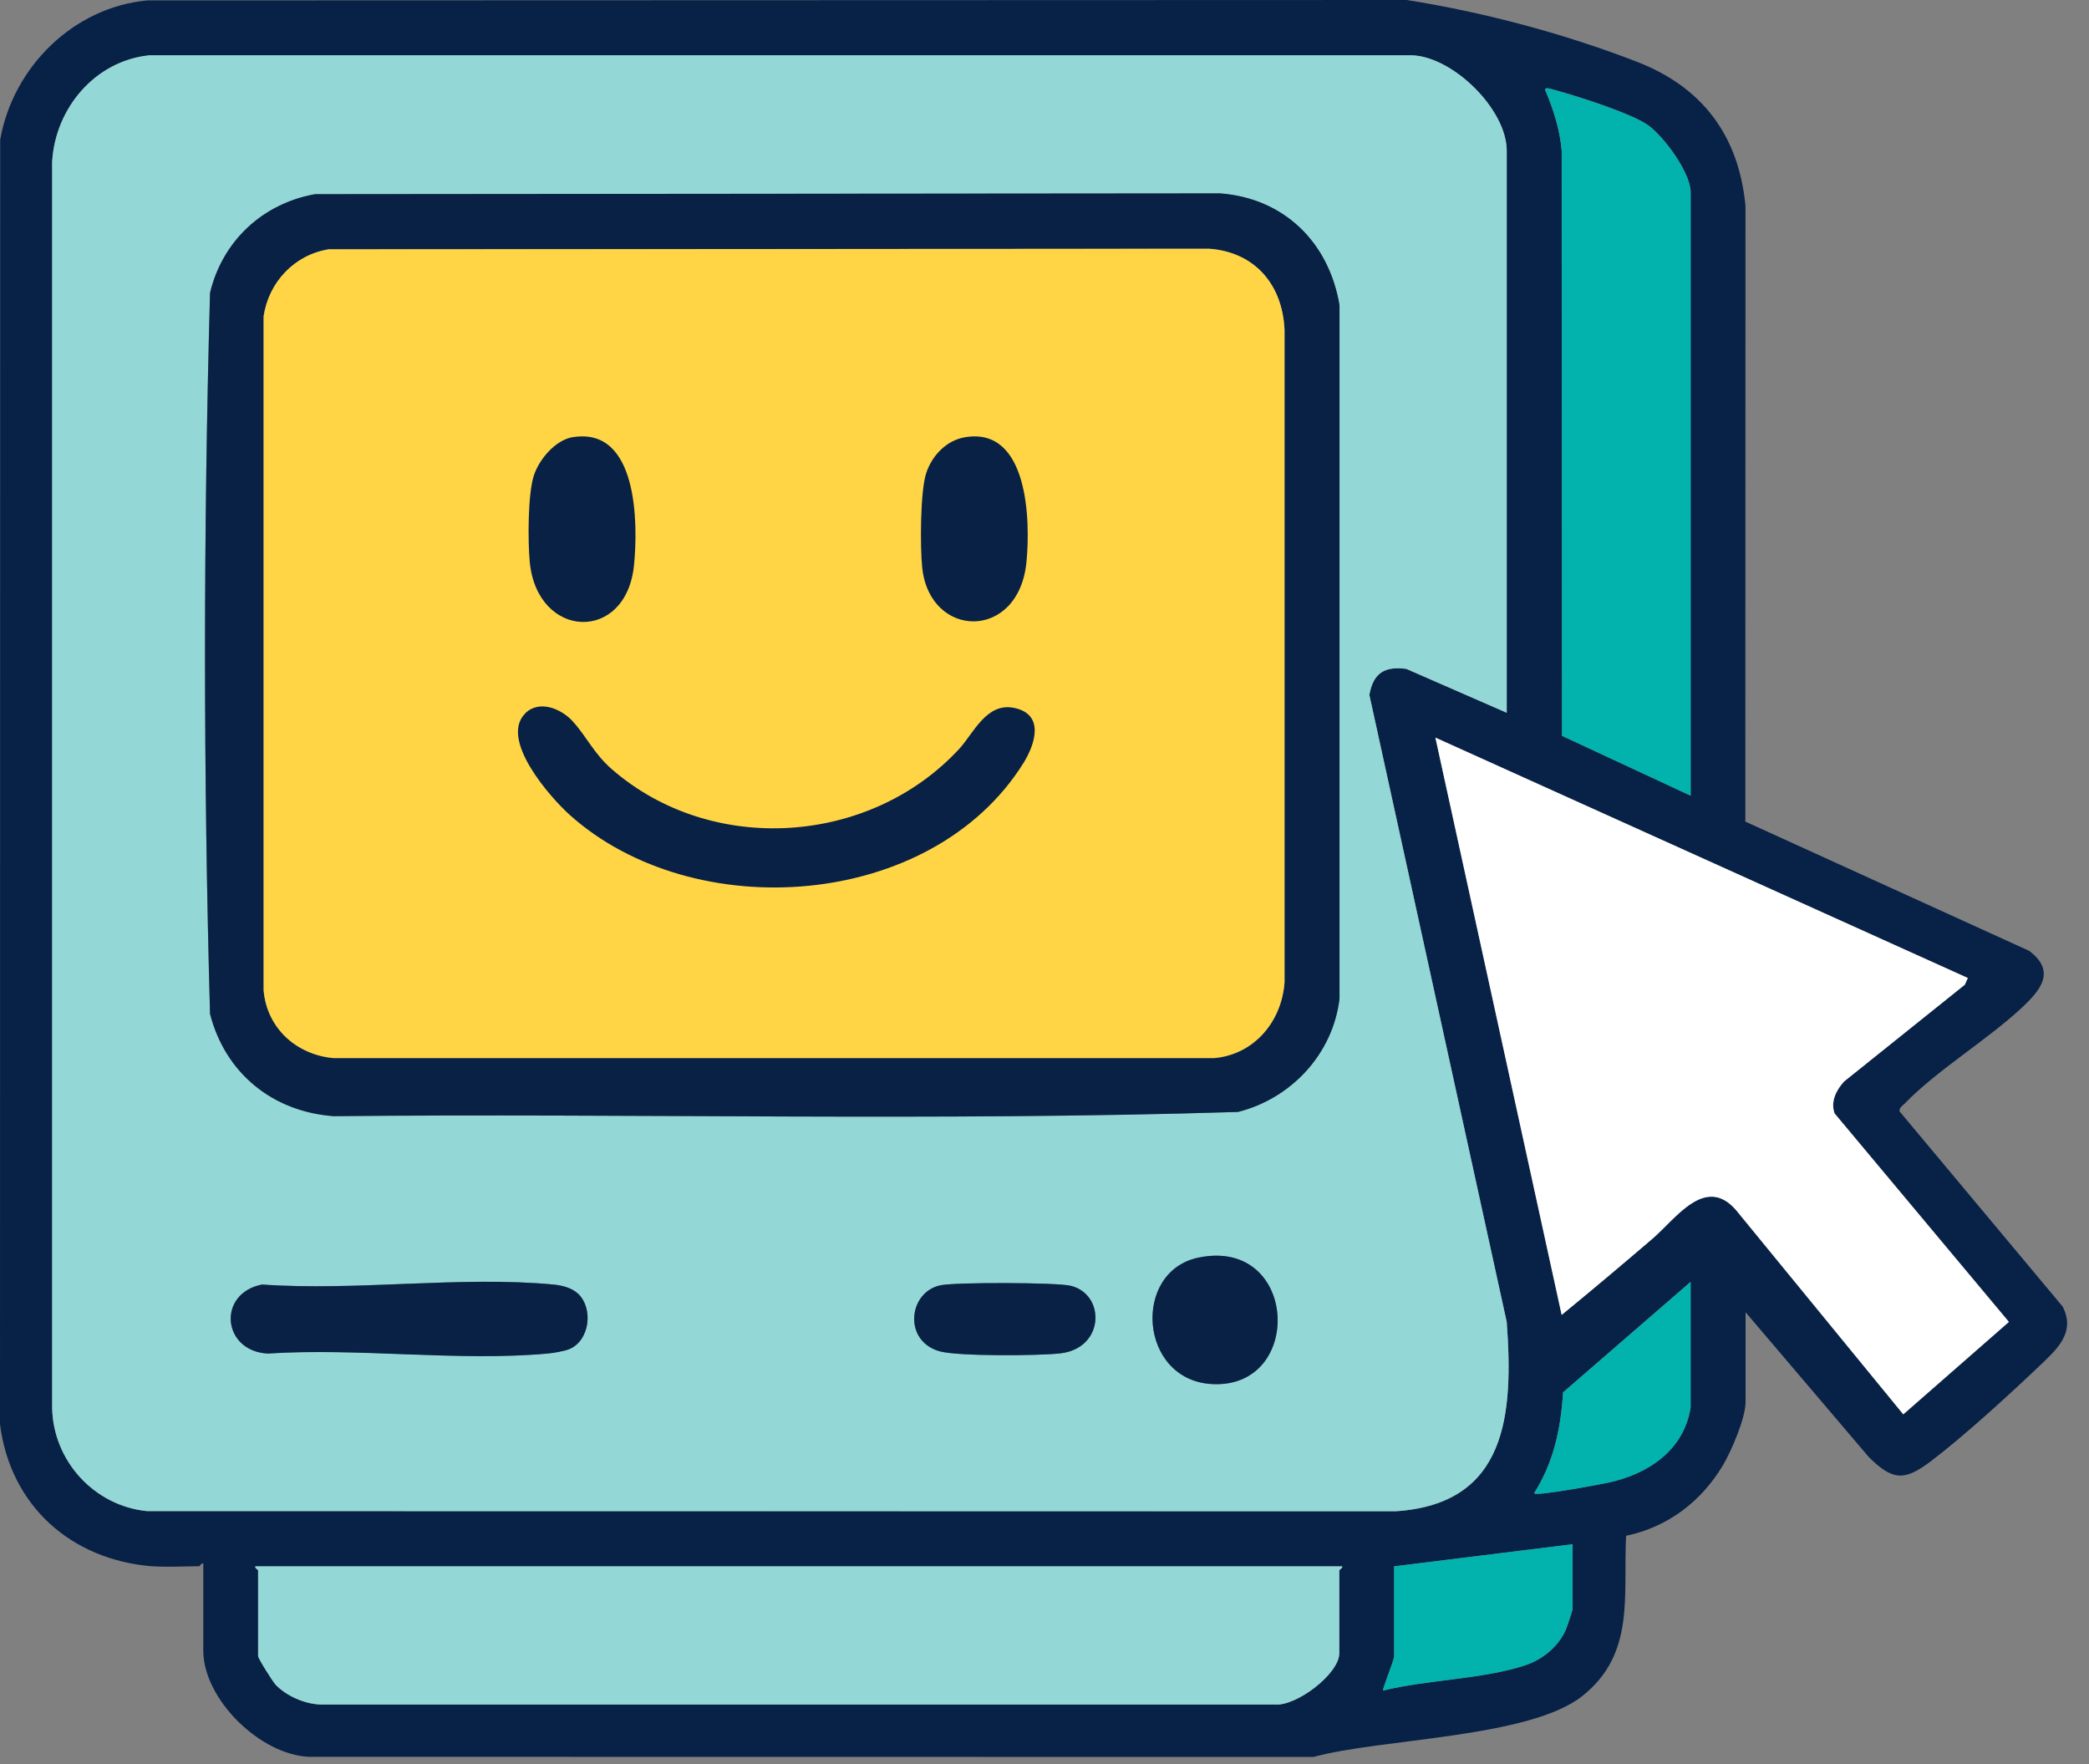 				<svg xmlns="http://www.w3.org/2000/svg" width="45" height="38" viewBox="0 0 45 38" fill="none">
					<rect x="0" y="0" width="45" height="38" fill="#808080" stroke="none"/>
					<g clip-path="url(#clip0_101_217)">
					<path d="M3.284 33.74C1.537 33.602 0.222 32.44 0 30.678L0.004 3.009C0.28 1.444 1.582 0.156 3.172 0.009L30.302 0C31.964 0.263 33.679 0.72 35.25 1.326C36.657 1.867 37.455 2.905 37.6 4.436L37.597 17.698L43.709 20.481C44.301 20.923 43.956 21.333 43.541 21.718C42.788 22.416 41.725 23.053 41.029 23.772C40.982 23.819 40.907 23.86 40.92 23.941L44.432 28.144C44.722 28.708 44.3 29.073 43.928 29.428C43.278 30.047 42.293 30.947 41.591 31.478C41.023 31.906 40.774 31.895 40.261 31.391L37.602 28.266V30.199C37.602 30.545 37.301 31.246 37.118 31.557C36.65 32.344 35.927 32.894 35.028 33.082C34.963 34.381 35.23 35.626 34.085 36.534C32.943 37.44 29.756 37.446 28.295 37.846L6.656 37.843C5.61 37.801 4.379 36.607 4.379 35.553V33.678C4.336 33.663 4.308 33.738 4.291 33.738C3.968 33.738 3.602 33.762 3.286 33.738L3.284 33.74ZM32.457 15.353V3.246C32.457 2.362 31.308 1.226 30.417 1.194H3.223C2.053 1.309 1.192 2.326 1.125 3.482V30.323C1.141 31.47 2.036 32.44 3.167 32.551L30.066 32.555C32.469 32.399 32.603 30.459 32.457 28.477L29.498 14.97C29.584 14.498 29.827 14.347 30.294 14.409L32.457 15.355V15.353ZM36.418 17.14V4.137C36.418 3.721 35.835 2.926 35.491 2.689C35.123 2.433 33.935 2.055 33.464 1.931C33.412 1.918 33.283 1.867 33.283 1.935C33.462 2.352 33.599 2.785 33.64 3.242L33.647 15.85L36.416 17.138L36.418 17.14ZM42.389 21.066L30.922 15.889L33.642 28.324C34.297 27.788 34.948 27.239 35.592 26.688C36.098 26.256 36.73 25.302 37.395 26.062L41.001 30.466L43.276 28.475L39.521 23.984C39.429 23.729 39.556 23.48 39.728 23.294L42.327 21.211L42.39 21.066H42.389ZM36.418 30.319V27.612L33.67 29.992C33.623 30.771 33.468 31.498 33.048 32.162C33.048 32.245 34.535 31.961 34.654 31.935C35.491 31.752 36.272 31.248 36.418 30.317V30.319ZM33.875 33.264L30.032 33.74V35.673C30.032 35.776 29.767 36.389 29.797 36.416C30.742 36.182 31.927 36.173 32.839 35.878C33.22 35.754 33.563 35.479 33.73 35.109C33.754 35.052 33.877 34.686 33.877 34.663V33.264H33.875ZM28.91 33.74H5.5C5.485 33.783 5.56 33.811 5.56 33.828V35.673C5.56 35.722 5.875 36.227 5.944 36.297C6.176 36.534 6.555 36.7 6.888 36.716H27.464C27.923 36.76 28.85 36.058 28.85 35.613V33.828C28.85 33.815 28.938 33.761 28.91 33.74Z" fill="#082146"/>
					<path d="M32.457 15.353L30.294 14.408C29.825 14.347 29.582 14.496 29.498 14.968L32.457 28.475C32.603 30.457 32.471 32.395 30.066 32.553L3.167 32.55C2.034 32.44 1.141 31.468 1.123 30.321V3.481C1.192 2.326 2.053 1.307 3.223 1.19H30.417C31.308 1.224 32.457 2.36 32.457 3.246V15.353ZM6.787 4.182C5.662 4.383 4.794 5.184 4.523 6.307C4.379 11.463 4.379 16.685 4.523 21.841C4.854 23.121 5.87 23.945 7.183 24.043C13.675 23.981 20.189 24.157 26.666 23.952C27.808 23.665 28.71 22.708 28.854 21.514V6.576C28.626 5.218 27.656 4.27 26.283 4.167L6.787 4.184V4.182ZM25.82 27.089C24.38 27.384 24.533 29.723 26.104 29.814C28.105 29.926 27.97 26.649 25.82 27.089ZM12.455 27.869C12.317 27.736 12.102 27.685 11.915 27.668C9.931 27.48 7.661 27.813 5.646 27.668C4.676 27.858 4.783 29.101 5.765 29.155C7.71 29.027 9.875 29.328 11.794 29.155C11.921 29.144 12.171 29.101 12.281 29.052C12.707 28.86 12.78 28.181 12.455 27.867V27.869ZM20.264 27.685C19.563 27.828 19.449 28.888 20.241 29.108C20.638 29.219 22.388 29.206 22.846 29.152C23.802 29.037 23.815 27.877 23.062 27.696C22.754 27.623 20.585 27.619 20.264 27.685Z" fill="#93D8D6" class="buddy-body"/>
					<path d="M42.389 21.066L42.325 21.211L39.726 23.294C39.555 23.48 39.428 23.729 39.519 23.984L43.274 28.475L40.999 30.466L37.393 26.062C36.728 25.302 36.095 26.258 35.59 26.688C34.946 27.239 34.296 27.787 33.64 28.324L30.92 15.889L42.387 21.066H42.389Z" fill="white"/>
					<path d="M28.91 33.74C28.94 33.761 28.85 33.817 28.85 33.828V35.613C28.85 36.056 27.921 36.76 27.464 36.716H6.888C6.555 36.7 6.176 36.534 5.944 36.297C5.875 36.227 5.56 35.722 5.56 35.673V33.828C5.56 33.809 5.485 33.783 5.5 33.74H28.91Z" fill="#93D8D6" class="buddy-body"/>
					<path d="M36.418 17.14L33.649 15.852L33.642 3.244C33.601 2.787 33.464 2.356 33.285 1.937C33.285 1.869 33.414 1.92 33.466 1.933C33.937 2.057 35.123 2.435 35.493 2.691C35.835 2.928 36.42 3.723 36.42 4.139V17.14H36.418Z" fill="#02B2AD" class="buddy-side"/>
					<path d="M33.875 33.264V34.663C33.875 34.688 33.752 35.054 33.728 35.109C33.563 35.481 33.218 35.756 32.837 35.878C31.925 36.173 30.741 36.182 29.795 36.416C29.767 36.389 30.031 35.776 30.031 35.673V33.74L33.873 33.264H33.875Z" fill="#02B2AD" class="buddy-side"/>
					<path d="M36.418 30.319C36.274 31.252 35.491 31.754 34.654 31.936C34.533 31.963 33.046 32.245 33.048 32.164C33.468 31.5 33.623 30.773 33.67 29.994L36.418 27.613V30.321V30.319Z" fill="#02B2AD" class="buddy-side"/>
					<path d="M6.787 4.182L26.283 4.165C27.656 4.268 28.628 5.216 28.855 6.574V21.514C28.712 22.708 27.809 23.666 26.668 23.952C20.191 24.155 13.677 23.979 7.185 24.043C5.873 23.945 4.855 23.121 4.525 21.841C4.381 16.685 4.381 11.463 4.525 6.307C4.794 5.184 5.664 4.383 6.789 4.182H6.787ZM7.082 5.372C6.344 5.487 5.788 6.077 5.677 6.815V21.337C5.748 22.151 6.391 22.719 7.183 22.794H26.163C27.025 22.715 27.613 21.999 27.671 21.158V7.11C27.628 6.132 27.029 5.432 26.046 5.355L7.082 5.372Z" fill="#082145"/>
					<path d="M12.455 27.869C12.782 28.183 12.707 28.86 12.281 29.054C12.171 29.105 11.921 29.146 11.794 29.157C9.875 29.332 7.71 29.029 5.765 29.157C4.782 29.103 4.674 27.86 5.645 27.67C7.661 27.815 9.931 27.482 11.915 27.67C12.102 27.687 12.315 27.738 12.455 27.871V27.869Z" fill="#082145"/>
					<path d="M25.82 27.089C27.97 26.649 28.105 29.926 26.104 29.814C24.531 29.725 24.38 27.384 25.82 27.089Z" fill="#082145"/>
					<path d="M20.264 27.685C20.585 27.619 22.754 27.623 23.062 27.696C23.815 27.877 23.802 29.037 22.846 29.152C22.388 29.206 20.637 29.219 20.241 29.108C19.451 28.887 19.565 27.828 20.264 27.685Z" fill="#082145"/>
					<path d="m7.08 5.37l18.97-0.01c0.98 0.07 1.58 0.77 1.62 1.75v14.05c-0.06 0.84-0.65 1.55-1.51 1.63h-18.98c-0.79-0.07-1.43-0.64-1.5-1.46v-14.52c0.11-0.73 0.66-1.32 1.4-1.44z" fill="#FFD546"/>
					<path d="M11.31 15.37C11.612 15.066 12.085 15.265 12.33 15.53C12.638 15.865 12.789 16.23 13.185 16.574C15.336 18.441 18.747 18.21 20.666 16.128C20.968 15.799 21.247 15.135 21.831 15.246C22.508 15.374 22.306 16.023 22.042 16.444C20.064 19.597 14.947 19.953 12.272 17.553C11.853 17.177 10.755 15.931 11.312 15.37H11.31Z" fill="#082145" class="buddy-smile"/>
					<path d="M20.796 9.417C22.156 9.197 22.199 11.22 22.111 12.11C21.943 13.811 20.03 13.768 19.866 12.23C19.819 11.797 19.821 10.562 19.956 10.178C20.09 9.795 20.398 9.481 20.796 9.417Z" fill="#082145" class="buddy-eye"/>
					<path d="M12.343 9.417C13.742 9.193 13.746 11.275 13.658 12.17C13.494 13.853 11.577 13.78 11.412 12.11C11.37 11.668 11.368 10.637 11.502 10.237C11.618 9.889 11.964 9.477 12.343 9.415V9.417Z" fill="#082145" class="buddy-eye"/>
					</g>
					<defs>
					<clipPath id="clip0_101_217">
					<rect width="44.528" height="37.848" fill="white"/>
					</clipPath>
					</defs>
				</svg>